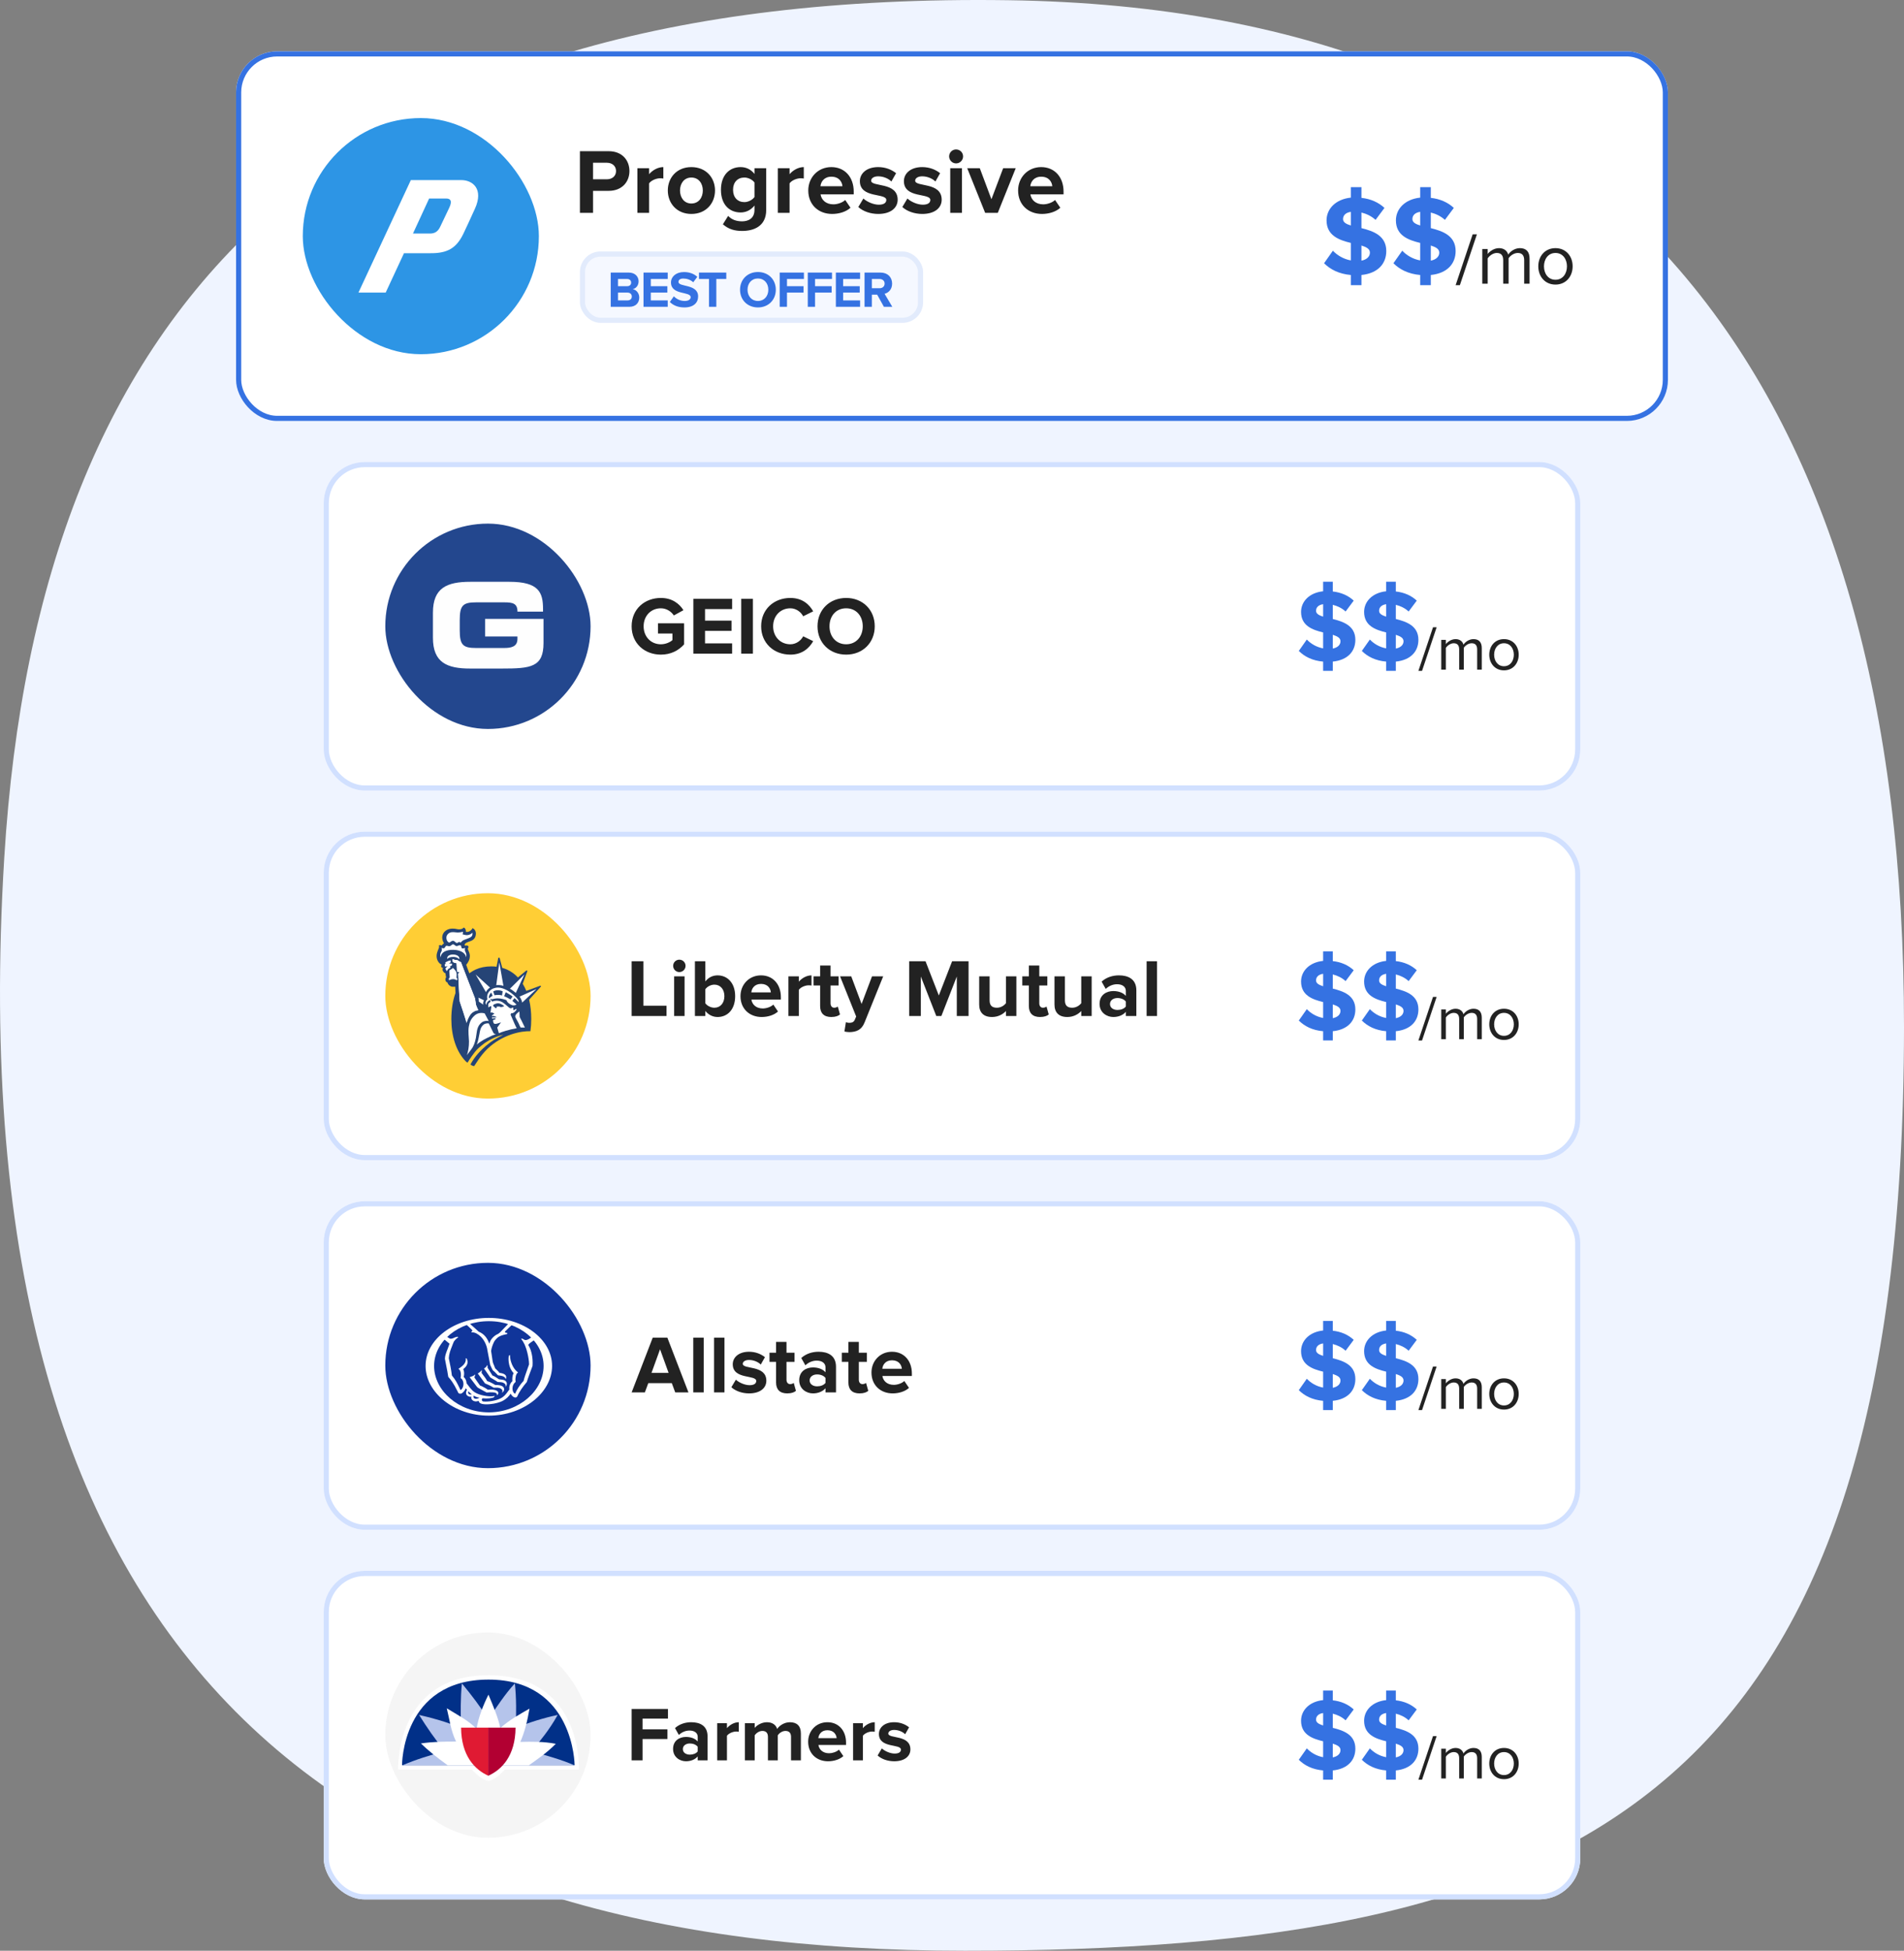 <svg xmlns="http://www.w3.org/2000/svg" width="371" height="380" fill="none" viewBox="0 0 371 380">
  <rect x="0" y="0" width="371" height="380" fill="#808080" stroke="none"/>
  <path fill="#EFF4FF" d="M371 200.117C370.908 351.326 307.589 380 188.011 380 68.433 380-8.949 326.771.831 167.072 7.484 58.45 65.082-1.79 196.394.041 315.962 1.707 371.075 75.979 371 200.117Z"/>
  <g clip-path="url(#a)">
    <rect width="279" height="72" x="46" y="10" fill="white" rx="8"/>
    <rect width="46" height="46" x="59" y="23" fill="#2D95E5" rx="23"/>
    <path fill="white" d="M90.281 45.546c.434-.896 1.293-2.752 2.27-4.908 1.714-3.794-.405-5.549-2.655-5.557h-9.841L69.842 57h5.309l3.567-7.676h5.172c3.311.024 5.042-.993 6.392-3.777Zm-2.74-5.082c-.957 2.026-1.686 3.542-1.767 3.708-.43.916-1.046 1.321-1.974 1.321h-3.332l3.149-6.821h3.34c.734.004 1.256.373.584 1.791Z"/>
    <path fill="#222222" d="M203.025 41.676c-2.646 0-4.644-1.782-4.644-4.572 0-2.52 1.872-4.554 4.5-4.554 2.61 0 4.356 1.944 4.356 4.77v.54h-6.462c.162 1.062 1.026 1.944 2.502 1.944.738 0 1.746-.306 2.304-.846l1.026 1.512c-.864.792-2.232 1.206-3.582 1.206Zm2.016-5.4c-.072-.828-.648-1.854-2.16-1.854-1.422 0-2.034.99-2.124 1.854h4.284ZM194.425 41.46h-2.466l-3.492-8.694h2.448l2.268 6.048 2.286-6.048h2.448l-3.492 8.694ZM186.291 31.83c-.738 0-1.35-.612-1.35-1.368 0-.756.612-1.35 1.35-1.35.756 0 1.368.594 1.368 1.35 0 .756-.612 1.368-1.368 1.368Zm1.152 9.63h-2.286v-8.694h2.286v8.694ZM179.71 41.676c-1.512 0-2.97-.504-3.888-1.35l.99-1.656c.648.612 1.926 1.206 3.006 1.206.99 0 1.458-.378 1.458-.918 0-1.422-5.148-.252-5.148-3.672 0-1.458 1.26-2.736 3.564-2.736 1.458 0 2.628.504 3.492 1.188l-.918 1.62c-.522-.54-1.512-1.008-2.574-1.008-.828 0-1.368.36-1.368.846 0 1.278 5.166.198 5.166 3.708 0 1.602-1.368 2.772-3.78 2.772ZM171.132 41.676c-1.512 0-2.97-.504-3.888-1.35l.99-1.656c.648.612 1.926 1.206 3.006 1.206.99 0 1.458-.378 1.458-.918 0-1.422-5.148-.252-5.148-3.672 0-1.458 1.26-2.736 3.564-2.736 1.458 0 2.628.504 3.492 1.188l-.918 1.62c-.522-.54-1.512-1.008-2.574-1.008-.828 0-1.368.36-1.368.846 0 1.278 5.166.198 5.166 3.708 0 1.602-1.368 2.772-3.78 2.772ZM162.138 41.676c-2.646 0-4.644-1.782-4.644-4.572 0-2.52 1.872-4.554 4.5-4.554 2.61 0 4.356 1.944 4.356 4.77v.54h-6.462c.162 1.062 1.026 1.944 2.502 1.944.738 0 1.746-.306 2.304-.846l1.026 1.512c-.864.792-2.232 1.206-3.582 1.206Zm2.016-5.4c-.072-.828-.648-1.854-2.16-1.854-1.422 0-2.034.99-2.124 1.854h4.284ZM153.85 41.46h-2.286v-8.694h2.286v1.17c.63-.756 1.692-1.386 2.772-1.386v2.232c-.162-.036-.36-.054-.63-.054-.756 0-1.764.432-2.142.99v5.742ZM144.601 44.988c-1.476 0-2.646-.342-3.744-1.296l1.026-1.638c.702.756 1.638 1.062 2.718 1.062 1.098 0 2.412-.468 2.412-2.232v-.846c-.684.864-1.62 1.35-2.7 1.35-2.16 0-3.834-1.512-3.834-4.41 0-2.844 1.638-4.428 3.834-4.428 1.044 0 1.998.432 2.7 1.332v-1.116h2.286v8.118c0 3.294-2.556 4.104-4.698 4.104Zm.45-5.616c.738 0 1.566-.432 1.962-.99v-2.826c-.396-.558-1.224-.972-1.962-.972-1.314 0-2.214.9-2.214 2.394 0 1.494.9 2.394 2.214 2.394ZM134.715 41.676c-2.862 0-4.59-2.106-4.59-4.572s1.728-4.554 4.59-4.554c2.88 0 4.608 2.088 4.608 4.554s-1.728 4.572-4.608 4.572Zm0-2.034c1.44 0 2.232-1.17 2.232-2.538 0-1.35-.792-2.52-2.232-2.52-1.422 0-2.214 1.17-2.214 2.52 0 1.368.792 2.538 2.214 2.538ZM126.481 41.46h-2.286v-8.694h2.286v1.17c.63-.756 1.692-1.386 2.772-1.386v2.232c-.162-.036-.36-.054-.63-.054-.756 0-1.764.432-2.142.99v5.742ZM115.556 41.46H113v-12.006h5.616c2.61 0 4.032 1.764 4.032 3.87 0 2.088-1.44 3.852-4.032 3.852h-3.06v4.284Zm2.7-6.534c1.008 0 1.782-.612 1.782-1.602 0-1.008-.774-1.62-1.782-1.62h-2.7v3.222h2.7Z"/>
    <rect width="66.871" height="13.9" x="113" y="48.988" fill="#F5F8FF" rx="4"/>
    <rect width="65.871" height="12.9" x="113.5" y="49.488" stroke="#3572E2" stroke-opacity="0.1" rx="3.5"/>
    <path fill="#3572E2" d="M173.871 59.768h-1.64l-1.31-2.37h-1.04v2.37h-1.42v-6.67h3.12c1.39 0 2.25.91 2.25 2.15 0 1.17-.75 1.81-1.47 1.98l1.51 2.54Zm-2.49-3.62c.56 0 .99-.34.99-.91 0-.55-.43-.89-.99-.89h-1.5v1.8h1.5ZM167.591 59.768h-4.72v-6.67h4.72v1.25h-3.3v1.4h3.23v1.25h-3.23v1.52h3.3v1.25ZM158.818 59.768h-1.42v-6.67h4.72v1.25h-3.3v1.4h3.23v1.25h-3.23v2.77ZM153.346 59.768h-1.42v-6.67h4.72v1.25h-3.3v1.4h3.23v1.25h-3.23v2.77ZM147.689 59.888c-2.02 0-3.49-1.44-3.49-3.45 0-2.01 1.47-3.45 3.49-3.45 2.01 0 3.48 1.44 3.48 3.45 0 2.01-1.47 3.45-3.48 3.45Zm0-1.26c1.23 0 2.02-.95 2.02-2.19 0-1.25-.79-2.19-2.02-2.19-1.24 0-2.03.94-2.03 2.19 0 1.24.79 2.19 2.03 2.19ZM139.579 59.768h-1.43v-5.42h-1.95v-1.25h5.32v1.25h-1.94v5.42ZM133.361 59.888c-1.29 0-2.21-.43-2.84-1.06l.78-1.11c.47.49 1.2.91 2.12.91.79 0 1.16-.35 1.16-.74 0-1.16-3.84-.35-3.84-2.86 0-1.11.96-2.03 2.53-2.03 1.06 0 1.94.32 2.6.93l-.79 1.06c-.54-.5-1.26-.73-1.94-.73-.6 0-.94.26-.94.66 0 1.05 3.83.34 3.83 2.83 0 1.22-.88 2.14-2.67 2.14ZM130.111 59.768h-4.72v-6.67h4.72v1.25h-3.3v1.4h3.23v1.25h-3.23v1.52h3.3v1.25ZM122.62 59.768H119v-6.67h3.51c1.27 0 1.92.81 1.92 1.7 0 .83-.52 1.4-1.15 1.53.72.11 1.28.8 1.28 1.63 0 1.01-.66 1.81-1.94 1.81Zm-.42-4.02c.48 0 .78-.27.78-.7 0-.41-.3-.7-.78-.7h-1.78v1.4h1.78Zm.06 2.77c.53 0 .85-.28.85-.76 0-.42-.3-.76-.85-.76h-1.84v1.52h1.84ZM276.728 55.548v-1.98c-2.31-.198-4.004-1.078-5.214-2.288l1.716-2.442c.814.858 2.024 1.628 3.498 1.892v-3.41c-2.266-.55-4.73-1.408-4.73-4.4 0-2.222 1.76-4.114 4.73-4.422v-2.046h2.068v2.09c1.782.198 3.3.858 4.488 1.958l-1.738 2.332c-.792-.726-1.76-1.188-2.75-1.43v3.036c2.288.572 4.84 1.452 4.84 4.466 0 2.442-1.606 4.334-4.84 4.664v1.98h-2.068Zm3.718-6.336c0-.726-.682-1.078-1.65-1.386v2.948c1.122-.22 1.65-.858 1.65-1.562Zm-5.236-6.534c0 .638.616.968 1.518 1.254v-2.662c-.968.132-1.518.66-1.518 1.408ZM263.214 55.548v-1.98c-2.31-.198-4.004-1.078-5.214-2.288l1.716-2.442c.814.858 2.024 1.628 3.498 1.892v-3.41c-2.266-.55-4.73-1.408-4.73-4.4 0-2.222 1.76-4.114 4.73-4.422v-2.046h2.068v2.09c1.782.198 3.3.858 4.488 1.958l-1.738 2.332c-.792-.726-1.76-1.188-2.75-1.43v3.036c2.288.572 4.84 1.452 4.84 4.466 0 2.442-1.606 4.334-4.84 4.664v1.98h-2.068Zm3.718-6.336c0-.726-.682-1.078-1.65-1.386v2.948c1.122-.22 1.65-.858 1.65-1.562Zm-5.236-6.534c0 .638.616.968 1.518 1.254v-2.662c-.968.132-1.518.66-1.518 1.408Z"/>
    <path fill="#222222" d="M303.088 55.436c-2.058 0-3.346-1.596-3.346-3.556s1.288-3.542 3.346-3.542 3.346 1.582 3.346 3.542c0 1.96-1.288 3.556-3.346 3.556Zm0-.938c1.442 0 2.24-1.232 2.24-2.618 0-1.372-.798-2.604-2.24-2.604-1.442 0-2.24 1.232-2.24 2.604 0 1.386.798 2.618 2.24 2.618ZM298.04 55.268h-1.05v-4.592c0-.854-.364-1.4-1.246-1.4-.7 0-1.442.49-1.792 1.036v4.956h-1.05v-4.592c0-.854-.35-1.4-1.246-1.4-.686 0-1.414.504-1.778 1.05v4.942h-1.05v-6.762h1.05v.98c.294-.434 1.19-1.148 2.198-1.148 1.022 0 1.61.56 1.806 1.26.378-.616 1.288-1.26 2.268-1.26 1.232 0 1.89.686 1.89 2.044v4.886ZM284.461 55.548h-.826l3.318-9.898h.826l-3.318 9.898Z"/>
  </g>
  <rect width="278" height="71" x="46.5" y="10.5" stroke="#3572E2" rx="7.5"/>
  <g clip-path="url(#b)">
    <rect width="244.847" height="64" x="63.076" y="90" fill="white" rx="8"/>
    <rect width="40" height="40" x="75.076" y="102" fill="#23478E" rx="20"/>
    <path fill="#FEFEFE" fill-rule="evenodd" d="M84.359 119.341c0-4.838 2.738-6.008 7.28-6.008h7.624c5.766 0 6.55 2.099 6.55 5.326v.488h-4.982c0-1.61-.929-1.809-2.54-1.809h-5.53c-2.539 0-3.178.585-3.178 3.42v2.051c0 2.834.633 3.42 3.178 3.42h5.422c1.321 0 2.641-.194 2.641-1.761v-.489h-6.303v-3.42h11.387v4.693c0 4.74-2.491 4.982-8.16 4.982h-6.11c-4.542.005-7.28-1.165-7.28-6.003v-4.89Z" clip-rule="evenodd"/>
    <path fill="#222222" d="M164.879 127.52c-3.232 0-5.584-2.304-5.584-5.52 0-3.216 2.352-5.52 5.584-5.52 3.216 0 5.568 2.304 5.568 5.52 0 3.216-2.352 5.52-5.568 5.52Zm0-2.016c1.968 0 3.232-1.52 3.232-3.504 0-2-1.264-3.504-3.232-3.504-1.984 0-3.248 1.504-3.248 3.504 0 1.984 1.264 3.504 3.248 3.504ZM154.007 127.52c-3.216 0-5.696-2.24-5.696-5.52 0-3.296 2.48-5.52 5.696-5.52 2.336 0 3.696 1.264 4.448 2.608l-1.952.96c-.448-.864-1.408-1.552-2.496-1.552-1.952 0-3.36 1.488-3.36 3.504s1.408 3.504 3.36 3.504c1.088 0 2.048-.688 2.496-1.552l1.952.944c-.752 1.328-2.112 2.624-4.448 2.624ZM146.704 127.328h-2.272v-10.672h2.272v10.672ZM142.656 127.328h-7.552v-10.672h7.552v2h-5.28v2.24h5.168v2h-5.168v2.432h5.28v2ZM128.772 127.52c-3.136 0-5.696-2.16-5.696-5.52 0-3.376 2.56-5.52 5.696-5.52 2.208 0 3.6 1.12 4.4 2.384l-1.872 1.024c-.496-.752-1.408-1.392-2.528-1.392-1.952 0-3.36 1.488-3.36 3.504s1.408 3.504 3.36 3.504c.944 0 1.824-.416 2.256-.816v-1.28h-2.816v-1.984h5.088v4.096c-1.088 1.216-2.608 2-4.528 2Z"/>
    <path fill="#3572E2" d="M270.101 130.68v-1.8c-2.1-.18-3.64-.98-4.74-2.08l1.56-2.22c.74.78 1.84 1.48 3.18 1.72v-3.1c-2.06-.5-4.3-1.28-4.3-4 0-2.02 1.6-3.74 4.3-4.02v-1.86h1.88v1.9c1.62.18 3 .78 4.08 1.78l-1.58 2.12c-.72-.66-1.6-1.08-2.5-1.3v2.76c2.08.52 4.4 1.32 4.4 4.06 0 2.22-1.46 3.94-4.4 4.24v1.8h-1.88Zm3.38-5.76c0-.66-.62-.98-1.5-1.26v2.68c1.02-.2 1.5-.78 1.5-1.42Zm-4.76-5.94c0 .58.56.88 1.38 1.14v-2.42c-.88.12-1.38.6-1.38 1.28ZM257.816 130.68v-1.8c-2.1-.18-3.64-.98-4.74-2.08l1.56-2.22c.74.78 1.84 1.48 3.18 1.72v-3.1c-2.06-.5-4.3-1.28-4.3-4 0-2.02 1.6-3.74 4.3-4.02v-1.86h1.88v1.9c1.62.18 3 .78 4.08 1.78l-1.58 2.12c-.72-.66-1.6-1.08-2.5-1.3v2.76c2.08.52 4.4 1.32 4.4 4.06 0 2.22-1.46 3.94-4.4 4.24v1.8h-1.88Zm3.38-5.76c0-.66-.62-.98-1.5-1.26v2.68c1.02-.2 1.5-.78 1.5-1.42Zm-4.76-5.94c0 .58.56.88 1.38 1.14v-2.42c-.88.12-1.38.6-1.38 1.28Z"/>
    <path fill="#222222" d="M293.055 130.584c-1.764 0-2.867-1.368-2.867-3.048s1.103-3.036 2.867-3.036 2.869 1.356 2.869 3.036-1.105 3.048-2.869 3.048Zm0-.804c1.236 0 1.92-1.056 1.92-2.244 0-1.176-.684-2.232-1.92-2.232-1.236 0-1.92 1.056-1.92 2.232 0 1.188.684 2.244 1.92 2.244ZM288.728 130.44h-.9v-3.936c0-.732-.312-1.2-1.068-1.2-.6 0-1.236.42-1.536.888v4.248h-.9v-3.936c0-.732-.3-1.2-1.068-1.2-.588 0-1.212.432-1.524.9v4.236h-.9v-5.796h.9v.84c.252-.372 1.02-.984 1.884-.984.876 0 1.38.48 1.548 1.08.324-.528 1.104-1.08 1.944-1.08 1.056 0 1.62.588 1.62 1.752v4.188ZM277.089 130.68h-.708l2.844-8.484h.708l-2.844 8.484Z"/>
  </g>
  <rect width="243.847" height="63" x="63.576" y="90.5" stroke="#D1E0FF" rx="7.5"/>
  <g clip-path="url(#c)">
    <rect width="244.847" height="64" x="63.076" y="162" fill="white" rx="8"/>
    <rect width="40" height="40" x="75.076" y="174" fill="#FFCE35" rx="20"/>
    <path fill="#254476" d="M105.395 192.069c-.064-.085-.234-.011-.234-.011l-2.609.966c-.201-.499-.435-.955-.7-1.39l.849-2.301s.106-.234.01-.287c-.095-.053-.254.096-.254.096l-1.538 1.262c-.594-.637-1.305-1.156-2.111-1.528-.297-.137-.615-.244-.944-.339l-.477-1.824s-.042-.181-.159-.181c-.117 0-.159.17-.159.17l-.308 1.612c-.329-.042-.679-.063-1.029-.063-1.146 0-2.164.212-3.055.615-.361.17-.721.371-1.061.615-.053.042-.106.085-.159.127-.318-.816-.562-1.485-.615-1.676.18-.159.541-.742.636-1.134.127-.552.085-.807-.042-1.22-.096-.308-.286-.584-.276-.775.011-.137.085-.244.148-.307-.032-.202-.17-.287-.318-.308-.148-.021-.255.021-.382.032-.032-.064-.096-.053-.043-.255.074-.318.679-.466 1.167-.657.626-.244.976-.69.997-1.421.011-.531-.276-.913-.647-1.093-.074.212-.382.499-.594.615-.212.117-.498.159-.711.106.042-.382-.127-.721-.414-.848-.095.169-.435.392-.944.371-.509-.032-.541-.149-1.262-.149-1.018 0-1.867.616-1.973 1.517-.064.584.159 1.082.329 1.337-.127.095-.424.382-.477.466-.074-.074-.276-.19-.52-.031.053.127.064.286.021.434-.042.149-.414.87-.456 1.454-.074.986.498 1.654.976 1.845-.106.159-.127.329-.053.467.053.095.148.18.35.18-.117.128-.159.318-.085.509.085.213.329.52.541.52-.011.18.074.605.117.774-.074.138-.148.244-.138.499.011.265.18.477.393.52.053.127.095.265.17.35.074.085.138.191.297.297.159.106.339.191.551.191.212 0 .403.01.498-.022 0 .064.021.626.053 1.252-.53 1.485-.806 3.214-.806 5.07 0 3.32.944 6.279 2.758 8.178 0 0 .106.127.393.318 0 0 .562-.965 1.421-2.068.223-.276.467-.552.743-.806.424-.372.838-.7 1.23-.987 1.114-.753 2.397-1.336 3.585-1.58-1.368.7-2.132 1.082-3.415 2.174-.806.7-2.1 1.92-2.991 3.607.18.148.435.297.721.328.191-.222 1.146-1.983 2.62-3.404 2.981-2.801 6.502-3.448 8.347-3.405.106-.753.159-1.549.159-2.366 0-1.336-.137-2.609-.413-3.765l2.195-2.45c.011.021.159-.127.096-.223Z"/>
    <path fill="white" d="M89.05 190.966c-.127-.074-.477-.244-.753-.233-.286.01-.53.074-.753.212-.095-.064-.127-.191-.064-.34.064-.148.148-.169.148-.169l-.085-1.39s.393-.276.498-.307c.106-.032.159-.117.159-.223.17.117.424.382.562.573.127.18.202.381.212.604.011.223.011.488-.032.764.085.074.17.138.18.254.011.117-.032.16-.074.255ZM101.746 195.304c-.01-.276-.329-1.008-.519-1.167l3.309-1.463-2.79 2.63ZM92.678 189.831l2.8 2.546c-.265.148-.679.562-.785.891l-2.015-3.437ZM94.311 194.859c-.095.148-.127.244-.159.413-.032.181-.011.287.011.435l-.859-.594c.011-.201-.043-.53-.053-.7 0-.021-.011-.053-.011-.074l1.071.52Z"/>
    <path fill="white" d="M89.579 195.103c-.053-.096-.297-5.261-.308-5.442l.276-.201v-.053c-.202-.011-.435-.085-.509-.202l-.074-1.58c-.276-.021-.562-.106-.668-.212-.127-.138-.233-.297-.085-.584.138.096.541.212.891.212.074 0 .233.17.318.202.106.042.276.138.35.17.074.032.117.201.138.265.021.064 2.578 6.714 2.62 6.788.043.075.191 1.188.202 1.273.011.085.392.976.467 1.061-.34-.011-.902.18-1.358.636-.446.435-.838 1.4-.933 1.835-.011-.233-1.273-4.073-1.326-4.168ZM92.837 201.467c-.117 1.018-.361 1.909-.732 2.545-.244.403-.912 1.231-1.156 1.549.255-.509.456-1.74.435-2.694-.011-.626-.202-1.994-.032-2.906.18-.976.456-1.528 1.103-2.122.329-.307 1.018-.7 1.984-.435l.785 1.485c-.424-.085-.976-.01-1.347.276-.689.52-.923 1.241-1.04 2.302Z"/>
    <path fill="white" d="M92.91 203.482c.191-.435.445-1.665.509-2.068.095-.531.17-1.294.806-1.814.308-.255.817-.286 1.018-.233l.891 1.813c.074.191.34.266.52.255-.838.265-2.938 1.262-3.744 2.047ZM100.494 197.691c-.149.222-.096.435-.011.583.096.17.562 1.04.562 1.04.149.392.266.594.404.848.254 0 .53-.011.827 0-.308-.7-1.018-2.047-1.018-2.047l-.053-1.093c-.213.138-.573.446-.711.669ZM96.697 191.91c.35-.064 1.145.011 1.4.138l-.806-4.572-.594 4.434ZM89.92 187.667c-.021-.063-.064-.233-.138-.265-.085-.032-.255-.127-.35-.17-.085-.032-.244-.201-.318-.201-.35 0-.753-.117-.891-.212-.148.286-.043.445.085.583.106.106.393.191.668.212l.074 1.581c.074.116.308.19.509.201v.053l-.276.202c.011.18.255 5.345.308 5.441.053.095 1.305 3.924 1.336 4.158.085-.446.488-1.4.933-1.835.456-.446 1.018-.647 1.358-.637-.074-.084-.456-.975-.467-1.06-.011-.085-.159-1.199-.202-1.273-.053-.064-2.62-6.704-2.631-6.778Z"/>
    <path fill="white" d="M88.275 186.405c.721 0 1.061.297 1.23.467.021-.244-.021-.456-.244-.647-.191-.149-.52-.287-1.029-.287-.339 0-.679.096-.891.276-.191.17-.223.35-.18.626.064-.202.52-.435 1.114-.435ZM86.981 182.608c-.011.276.064.562.191.732.074.095.244.286.371.275.18-.01.35-.36.774-.339.276.011.456.403.69.414.18.01.276-.17.456-.191.159-.022.212.063.308.159.064-.149.159-.255.392-.424.286-.213 1.262-.414 1.687-.785.212-.191.255-.531.191-.764-.159.223-.594.456-1.018.477-.212.011-.721-.085-.902-.18.096-.159.117-.329.042-.499-.138.106-.732.17-.976.17-.233 0-.689-.095-1.04-.074-.774.032-1.135.583-1.167 1.029Z"/>
    <path fill="white" d="M88.329 185.026c1.676.032 2.44.806 2.461 1.443.085-.191.074-.372.064-.584-.011-.169-.265-.647-.286-.806-.011-.159.032-.265.064-.414-.106.022-.477.17-.636.043-.17-.138-.053-.477-.276-.562-.223-.085-.573.18-.795.148-.223-.032-.414-.339-.647-.339-.233 0-.35.286-.636.35-.223.053-.488-.085-.615-.074-.148.01-.233.127-.297.265-.064.138-.117.191-.286.233-.138.032-.329-.085-.424-.064.074.075.106.382.042.552-.085.223-.265.456-.286.732-.021.244.064.361.127.541-.053-.902.955-1.496 2.429-1.464ZM87.268 188.251c-.117.021-.361.212-.477.413.032.128.17.425.308.51.032-.138.18-.372.255-.425.106-.074.212-.127.297-.169.085-.043.117-.085.117-.181 0-.095-.011-.138-.053-.233.085-.011.244 0 .297-.074.053-.075.074-.17.074-.266 0-.095-.043-.116-.138-.127-.096-.01-.371-.021-.509-.01 0 0 .212-.106.276-.138.064-.032.085-.096.096-.149.011-.053.011-.17-.021-.318-.318.011-.88.297-1.029.424l.117.287-.212-.011c-.032.149-.011.371.053.499.191-.032.414-.043.551-.032ZM101.025 194.912c-.042-.202-.562-.828-1.442-1.496-.689-.52-1.697-1.039-2.535-1.039-1.4.01-1.984.976-2.09 1.474-.064.308-.053.636.011.817-.223.191-.308.35-.35.562-.032.159 0 .382.148.52-.021-.212.127-.446.244-.605.127-.18.339-.244.53-.361l.032.382c-.18.106-.403.329-.424.446l.011.636.488-.286.096.191-.18 1.113.276-.042.498.202-.477.403v.159s.074-.096.244-.096c.17.011.605.202.605.202l-.011.095H95.849c-.032.117.064.202.127.244.106-.032.223-.085.286-.085.064 0 .212.043.339.053l-.148.202s-.074.064-.223.032c-.074-.011-.159.095-.159.191 0 .095.064.339.064.339.074.361.446.286.488.286.233-.021.997-.297.997-.297l-.732 1.019.318 1.092c.477-.201 1.92-.71 3.479-.965-.17-.286-.202-.392-.403-.817l-.796-1.835.117-.275c.17.063.445-.064.626-.213.18-.137.381-.403.466-.562-.116-.063-.201-.042-.307.021-.096.064-.17.191-.308.128-.148-.064-.074-.223-.053-.361.011-.138-.17-.148-.297-.032-.127.117-.403.064-.573-.106-.18-.18-1.018-.88-1.326-1.05-.435-.254-1.018-.318-1.453-.233-.255.042-.435.159-.53.106l-.318-.488.053-.032c.106.053.212.138.361.085.138-.053.605-.149 1.018-.159.636-.011 1.411.223 1.75.371.011.414.849.944 1.23.987.318.042.509-.043.7-.16l-.816-.71.434-.541s.69.657.785.785c.022-.085-.01-.212-.021-.297Zm-4.9.827s.35-.201.679-.276c.488-.106 1.029.191 1.411.488l-.074.117-.552.127c-.106-.095-.307-.138-.53-.127-.191.01-.35.085-.35.085l.106.18-.255.064c-.117-.138-.286-.319-.446-.372v-.286h.011Zm-.827-1.262c-.148-.477.244-.955.414-1.135l.276.626c-.212.116-.53.36-.689.509Zm2.514-.541c-.255-.18-1.103-.149-1.453-.064l-.255-.732c.191-.137.562-.244.891-.244.339 0 .7.085.955.213l-.138.827Zm1.665.753c-.35-.223-1.04-.562-1.241-.626l.308-.785c.255.128 1.198.7 1.336.849l-.403.562ZM99.359 192.61c.318.117.987.668 1.146.806l1.686-3.606-2.832 2.8Z"/>
    <path fill="#222222" d="M225.454 197.92h-2.032v-10.672h2.032v10.672ZM221.422 197.92h-2.048v-.816c-.528.64-1.44 1.008-2.448 1.008-1.232 0-2.672-.832-2.672-2.56 0-1.824 1.44-2.496 2.672-2.496 1.04 0 1.936.336 2.448.944v-.976c0-.784-.672-1.296-1.696-1.296-.816 0-1.584.32-2.224.912l-.8-1.424c.944-.848 2.16-1.216 3.376-1.216 1.776 0 3.392.704 3.392 2.928v4.992Zm-3.68-1.184c.656 0 1.296-.224 1.632-.672v-.96c-.336-.448-.976-.688-1.632-.688-.8 0-1.456.432-1.456 1.168s.656 1.152 1.456 1.152ZM212.717 197.92h-2.032v-.976c-.528.576-1.456 1.168-2.72 1.168-1.696 0-2.496-.928-2.496-2.432v-5.488h2.032v4.688c0 1.072.56 1.424 1.424 1.424.784 0 1.408-.432 1.76-.88v-5.232h2.032v7.728ZM202.653 198.112c-1.424 0-2.176-.736-2.176-2.128v-4.016h-1.28v-1.776h1.28v-2.112h2.032v2.112h1.568v1.776h-1.568v3.472c0 .496.256.864.704.864.304 0 .592-.112.704-.24l.432 1.552c-.304.272-.848.496-1.696.496ZM198.045 197.92h-2.032v-.976c-.528.576-1.456 1.168-2.72 1.168-1.696 0-2.496-.928-2.496-2.432v-5.488h2.032v4.688c0 1.072.56 1.424 1.424 1.424.784 0 1.408-.432 1.76-.88v-5.232h2.032v7.728ZM188.724 197.92h-2.288v-7.696l-3.008 7.696h-.992l-3.008-7.696v7.696h-2.272v-10.672h3.184l2.592 6.672 2.592-6.672h3.2v10.672ZM164.539 200.928l.288-1.808c.176.08.448.128.64.128.528 0 .88-.144 1.072-.56l.288-.672-3.136-7.824h2.176l2.016 5.376 2.032-5.376h2.176l-3.632 8.992c-.576 1.456-1.6 1.84-2.928 1.872-.224 0-.752-.048-.992-.128ZM161.981 198.112c-1.424 0-2.176-.736-2.176-2.128v-4.016h-1.28v-1.776h1.28v-2.112h2.032v2.112h1.568v1.776h-1.568v3.472c0 .496.256.864.704.864.304 0 .592-.112.704-.24l.432 1.552c-.304.272-.848.496-1.696.496ZM155.657 197.92h-2.032v-7.728h2.032v1.04c.56-.672 1.504-1.232 2.464-1.232v1.984c-.144-.032-.32-.048-.56-.048-.672 0-1.568.384-1.904.88v5.104ZM148.413 198.112c-2.352 0-4.128-1.584-4.128-4.064 0-2.24 1.664-4.048 4-4.048 2.32 0 3.872 1.728 3.872 4.24v.48h-5.744c.144.944.912 1.728 2.224 1.728.656 0 1.552-.272 2.048-.752l.912 1.344c-.768.704-1.984 1.072-3.184 1.072Zm1.792-4.8c-.064-.736-.576-1.648-1.92-1.648-1.264 0-1.808.88-1.888 1.648h3.808ZM137.438 195.44c.352.496 1.088.864 1.76.864 1.168 0 1.952-.912 1.952-2.256 0-1.328-.784-2.24-1.952-2.24-.672 0-1.408.384-1.76.896v2.736Zm0 2.48h-2.032v-10.672h2.032v3.936c.608-.8 1.472-1.184 2.384-1.184 1.968 0 3.424 1.536 3.424 4.048 0 2.592-1.472 4.064-3.424 4.064-.928 0-1.776-.416-2.384-1.184v.992ZM132.366 189.36c-.656 0-1.2-.544-1.2-1.216 0-.672.544-1.2 1.2-1.2.672 0 1.216.528 1.216 1.2 0 .672-.544 1.216-1.216 1.216Zm1.024 8.56h-2.032v-7.728h2.032v7.728ZM129.876 197.92h-6.8v-10.672h2.288v8.672h4.512v2Z"/>
    <path fill="#3572E2" d="M270.101 202.68v-1.8c-2.1-.18-3.64-.98-4.74-2.08l1.56-2.22c.74.78 1.84 1.48 3.18 1.72v-3.1c-2.06-.5-4.3-1.28-4.3-4 0-2.02 1.6-3.74 4.3-4.02v-1.86h1.88v1.9c1.62.18 3 .78 4.08 1.78l-1.58 2.12c-.72-.66-1.6-1.08-2.5-1.3v2.76c2.08.52 4.4 1.32 4.4 4.06 0 2.22-1.46 3.94-4.4 4.24v1.8h-1.88Zm3.38-5.76c0-.66-.62-.98-1.5-1.26v2.68c1.02-.2 1.5-.78 1.5-1.42Zm-4.76-5.94c0 .58.56.88 1.38 1.14v-2.42c-.88.12-1.38.6-1.38 1.28ZM257.816 202.68v-1.8c-2.1-.18-3.64-.98-4.74-2.08l1.56-2.22c.74.78 1.84 1.48 3.18 1.72v-3.1c-2.06-.5-4.3-1.28-4.3-4 0-2.02 1.6-3.74 4.3-4.02v-1.86h1.88v1.9c1.62.18 3 .78 4.08 1.78l-1.58 2.12c-.72-.66-1.6-1.08-2.5-1.3v2.76c2.08.52 4.4 1.32 4.4 4.06 0 2.22-1.46 3.94-4.4 4.24v1.8h-1.88Zm3.38-5.76c0-.66-.62-.98-1.5-1.26v2.68c1.02-.2 1.5-.78 1.5-1.42Zm-4.76-5.94c0 .58.56.88 1.38 1.14v-2.42c-.88.12-1.38.6-1.38 1.28Z"/>
    <path fill="#222222" d="M293.055 202.584c-1.764 0-2.867-1.368-2.867-3.048s1.103-3.036 2.867-3.036 2.869 1.356 2.869 3.036-1.105 3.048-2.869 3.048Zm0-.804c1.236 0 1.92-1.056 1.92-2.244 0-1.176-.684-2.232-1.92-2.232-1.236 0-1.92 1.056-1.92 2.232 0 1.188.684 2.244 1.92 2.244ZM288.728 202.44h-.9v-3.936c0-.732-.312-1.2-1.068-1.2-.6 0-1.236.42-1.536.888v4.248h-.9v-3.936c0-.732-.3-1.2-1.068-1.2-.588 0-1.212.432-1.524.9v4.236h-.9v-5.796h.9v.84c.252-.372 1.02-.984 1.884-.984.876 0 1.38.48 1.548 1.08.324-.528 1.104-1.08 1.944-1.08 1.056 0 1.62.588 1.62 1.752v4.188ZM277.089 202.68h-.708l2.844-8.484h.708l-2.844 8.484Z"/>
  </g>
  <rect width="243.847" height="63" x="63.576" y="162.5" stroke="#D1E0FF" rx="7.5"/>
  <g clip-path="url(#d)">
    <rect width="244.847" height="64" x="63.076" y="234" fill="white" rx="8"/>
    <rect width="40" height="40" x="75.076" y="246" fill="#10359A" rx="20"/>
    <path fill="#FEFEFE" d="M95.251 256.725c-6.795 0-12.325 4.195-12.325 9.358 0 5.157 5.53 9.684 12.325 9.684 6.798 0 12.325-4.524 12.325-9.684 0-5.163-5.527-9.358-12.325-9.358Zm.003 18.401c-5.883 0-10.67-4.22-10.67-9.032 0-4.814 4.787-8.729 10.67-8.729 5.886 0 10.671 3.915 10.671 8.729 0 4.809-4.787 9.032-10.671 9.032Z"/>
    <path fill="#FEFEFE" d="m92.9 270.11.213.216.428.237.403.221.052.028.296.166.503.273c.03.008.091.008.091.008l.644-.041c.37-.008.801 0 1.091.133.318.163.21.461.21.461s.329-.235.268-.517c-.033-.234-.315-.547-1.257-.602-.296-.016-.74.025-.74.025h-.041c0-.008-.42-.279-.42-.279l-.177-.099c-.025-.011-.583-.307-.583-.307s-.353-.138-.356-.141c0-.011-.318-.453-.318-.453l-.116-.163-.337-.486-.144-.213c-.008-.011-.193-.298-.193-.298.017.006.193-.265.171-.555-.025.039-.044.05-.174.16-.133.108-.53.287-.793.356l-.119.031 1.398 1.839Zm1.547-.701.064.08c.028.022.425.182.425.182.265.108.63.276.798.379l.45.265c.036.016.5-.02.804.005.381.031.679.174.834.398.21.296-.047.611-.047.611.055-.028.486-.302.459-.741-.03-.42-.392-.815-1.74-.798 0-.003-.37-.218-.37-.218l-.108-.064-.597-.306s-.486-.166-.489-.166c0-.017-.113-.216-.113-.216-.157-.284-.376-.566-.566-.814l-.058-.072s-.332-.456-.37-.514c.105-.226.017-.552.017-.552s-.055.107-.146.226c-.091.116-.337.312-.508.403l-.091.058 1.224 1.669.13.185Zm.552-2.989c.075-.268-.069-.533-.069-.533l-.072.171c-.061.149-.224.318-.475.481l-.074.041.989 1.412.058.091.188.254c.025.025.414.243.414.243l.146.083.445.265.409.271.03.008.611.039c.365.03.58.168.691.246.384.276.18.693.18.693s.514-.486.177-1.011c-.127-.182-.301-.356-.812-.414 0 0-.627-.086-.63-.086 0-.005-.337-.232-.337-.232l-.442-.273-.113-.069-.365-.158-.948-1.522Zm-4.107-8.383c.033.03.133.135.133.135l.497.456c0 .003.284.268.284.268.21.201.26.304.254.345-.008.039-.047.058-.086.08-.036.02-.094.033-.094.033l-.025.188.119-.005c.657-.017 1.273.428 1.674.806.696.663 1.218 1.735 1.334 2.738l.541 2.823.204.436.039.088.088.185c.077.186.196.348.207.357.014.014.282.226.282.226l.392.401.116.124.188.188c.017.011.566.083.566.083.961.16.92.693.92.693s.572-.878-.793-1.188c0 0-.431-.083-.439-.083v-.002c0-.011-.155-.218-.155-.218-.019-.02-.05-.059-.05-.059-.008-.011-.417-.411-.417-.411l-.188-.18c0-.005-.171-.458-.171-.458l-.24-.586c-.061-.179-.102-.467-.157-.864-.003-.017-.042-.288-.042-.288l-.179-1.182c.003-.019.041-.232.041-.232.077-.445.246-.933.494-1.461.301-.633.92-1.05.928-1.052.461-.288 1.141-.445 1.505-.514.138-.014.182-.097.207-.177l.017-.047-.047-.008c-.202-.039-.434-.105-.453-.144-.003-.008-.008-.022-.008-.036 0-.036.025-.091.074-.166.003 0 .298-.284.298-.284l.171-.171s.724-.699.818-.79l-.671-.227c-.088.091-.743.768-.743.768-.492.528-1.047 1.122-1.301 1.229-.624.254-1.262.865-1.514 1.448 0 .002-.111.29-.171.444-.188-.544-.425-.994-.749-1.386-.354-.423-.784-.74-1.32-.956-.29-.276-1.246-1.152-1.762-1.574l-.619.207Zm2.552 14.245c-.878.447-1.362.06-1.149-.412.284.193.727.334 1.149.412Zm-1.508-.666c-.599.163-.82-.257-.679-.6.116.133.539.511.679.6Zm-5.375-10.698c.047.033.163.119.163.119.017.011.757.627.867.718-.019.047-.323.895-.323.895-.282.704-.561 1.414-.577 1.975l.005.091c.003.014.243 1.268.243 1.268l.019.094c.135.66.287 1.411.354 1.95.014.152.05.243.111.281.367.382.964 1.155 1.688 2.633.022.038.03.061.044.08.069.204.155.34.26.406.133.083.384.088.547 0 .37-.243.633-.583.793-.992.058.069.21.268.235.299-.622 1.077.478 1.477.87 1.323-.227.652.608 1.179 1.395.828.102.423.436.547.757.611.318.063.751.097 1.458.036 1.063-.089 2.03-.412 2.42-.613.82-.418 1.268-.951 1.53-1.324.005-.008.052-.066.083-.107.086.154.177.298.282.409.263.254.509.37.71.331.144-.025.254-.113.329-.276.364-.879 1.16-1.959 1.784-2.685 0-.003.061-.116.061-.116.135-.514.622-1.79.878-2.478l.185-.494c0-.003.036-.119.036-.119.014-.196.02-.395.02-.588 0-.887-.13-1.732-.373-2.45-.119-.362-.24-.583-.354-.796l-.135-.254c.177-.265.693-.613 1.108-.892 0 0 .024-.014.033-.02l-.509-.558c-.03.023-.356.246-.356.246-.37.252-.743.354-.975.263-.036-.014-.342-.188-.342-.188-.017-.014-.072-.039-.072-.039-.011-.003-.105-.014-.105-.014-.014 0-.116.022-.116.022l-.067.017.105.122c.216.256.329.477.487.779.005.005.093.174.093.174l.089.209c.188.465.359.962.464 1.445.207.876.315 1.599.32 2.218 0 .008-.011.069-.011.069 0 .003-.287.812-.287.812-.296.84-.668 1.884-.751 2.315l-.017.053c-.795.828-1.362 1.806-1.599 2.392-.039.077-.064.088-.075.088-.036.006-.13-.08-.179-.124-.199-.18-.321-.553-.304-.951.019-.486.229-.917.577-1.187.058-.044.036-.122.022-.169-.096-.552.058-1.397.401-1.638l.088-.063-.085-.067c-.976-.754-1.453-2.154-1.492-3.195l-.005-.136-.152.064c-.017.014-.075.102-.075.102-.039.202-.055.409-.055.608 0 .535.105 1.002.144 1.171.135.574.42 1.11.837 1.588 0 0 .009.011.017.022-.182.229-.263.782-.263 1.21 0 .133.005.243.022.337-.456.392-.583.892-.608 1.249 0 0 .014.375.014.381-.005-.011-.221.281-.221.281l-.042.061c-.434.597-.738 1.014-1.461 1.384-.79.409-2.317.693-3.309.594-.365-.041-.326-.367-.326-.384 0-.044.017-.091.05-.135 0 0 .072-.08.094-.103.939.108 1.834-.008 2.207-.204.017-.014.133-.185.133-.185l.044-.08-.091.022c-.798.202-2.384-.064-3.224-.42-.934-.4-1.218-.776-1.98-1.781l-.213-.279c-.005-.282-.083-.567-.218-.81-.127-.226-.296-.37-.345-.409.058-.168.091-.403.091-.652 0-.339-.061-.679-.18-.87.566-.444.856-.897.848-1.422-.005-.249-.141-.624-.141-.624l-.218-.103.014.144c.088.884-.738 1.458-1.284 1.84 0 .002-.16.11-.16.11l.105.066c.428.268.434 1.166.337 1.672l-.006.03.022.041.025.014c-.003 0 .204.166.204.166.431.577.395 1.475-.077 2.003-.097.099-.146.113-.174.107-.072-.014-.127-.179-.144-.235-.005-.005-.133-.276-.133-.276-.373-.776-.685-1.428-1.411-2.292l-.019-.069c-.141-1.133-.318-1.973-.489-2.785l-.094-.439c0-.003-.011-.113-.011-.113.052-.862.318-1.539.63-2.32l.188-.489.158-.376c.003 0 .028-.055.028-.055.182-.263.431-.511.729-.741l.133-.099-.174-.072s-.34.036-.677.205l-.061.027c-.249.116-.536.207-.749.122 0 0-.572-.34-.599-.357l-.492.52Z"/>
    <path fill="#222222" d="M173.937 271.432c-2.352 0-4.128-1.584-4.128-4.064 0-2.24 1.664-4.048 4-4.048 2.32 0 3.872 1.728 3.872 4.24v.48h-5.744c.144.944.912 1.728 2.224 1.728.656 0 1.552-.272 2.048-.752l.912 1.344c-.768.704-1.984 1.072-3.184 1.072Zm1.792-4.8c-.064-.736-.576-1.648-1.92-1.648-1.264 0-1.808.88-1.888 1.648h3.808ZM167.489 271.432c-1.424 0-2.176-.736-2.176-2.128v-4.016h-1.28v-1.776h1.28V261.4h2.032v2.112h1.568v1.776h-1.568v3.472c0 .496.256.864.704.864.304 0 .592-.112.704-.24l.432 1.552c-.304.272-.848.496-1.696.496ZM162.898 271.24h-2.048v-.816c-.528.64-1.44 1.008-2.448 1.008-1.232 0-2.672-.832-2.672-2.56 0-1.824 1.44-2.496 2.672-2.496 1.04 0 1.936.336 2.448.944v-.976c0-.784-.672-1.296-1.696-1.296-.816 0-1.584.32-2.224.912l-.8-1.424c.944-.848 2.16-1.216 3.376-1.216 1.776 0 3.392.704 3.392 2.928v4.992Zm-3.68-1.184c.656 0 1.296-.224 1.632-.672v-.96c-.336-.448-.976-.688-1.632-.688-.8 0-1.456.432-1.456 1.168s.656 1.152 1.456 1.152ZM153.395 271.432c-1.424 0-2.176-.736-2.176-2.128v-4.016h-1.28v-1.776h1.28V261.4h2.032v2.112h1.568v1.776h-1.568v3.472c0 .496.256.864.704.864.304 0 .592-.112.704-.24l.432 1.552c-.304.272-.848.496-1.696.496ZM145.964 271.432c-1.344 0-2.64-.448-3.456-1.2l.88-1.472c.576.544 1.712 1.072 2.672 1.072.88 0 1.296-.336 1.296-.816 0-1.264-4.576-.224-4.576-3.264 0-1.296 1.12-2.432 3.168-2.432 1.296 0 2.336.448 3.104 1.056l-.816 1.44c-.464-.48-1.344-.896-2.288-.896-.736 0-1.216.32-1.216.752 0 1.136 4.592.176 4.592 3.296 0 1.424-1.216 2.464-3.36 2.464ZM141.165 271.24h-2.032v-10.672h2.032v10.672ZM137.118 271.24h-2.032v-10.672h2.032v10.672ZM134.148 271.24h-2.576l-.672-1.808h-4.576l-.672 1.808h-2.576l4.112-10.672h2.848l4.112 10.672Zm-3.872-3.808-1.664-4.592-1.664 4.592h3.328Z"/>
    <path fill="#3572E2" d="M270.101 274.68v-1.8c-2.1-.18-3.64-.98-4.74-2.08l1.56-2.22c.74.78 1.84 1.48 3.18 1.72v-3.1c-2.06-.5-4.3-1.28-4.3-4 0-2.02 1.6-3.74 4.3-4.02v-1.86h1.88v1.9c1.62.18 3 .78 4.08 1.78l-1.58 2.12c-.72-.66-1.6-1.08-2.5-1.3v2.76c2.08.52 4.4 1.32 4.4 4.06 0 2.22-1.46 3.94-4.4 4.24v1.8h-1.88Zm3.38-5.76c0-.66-.62-.98-1.5-1.26v2.68c1.02-.2 1.5-.78 1.5-1.42Zm-4.76-5.94c0 .58.56.88 1.38 1.14v-2.42c-.88.12-1.38.6-1.38 1.28ZM257.816 274.68v-1.8c-2.1-.18-3.64-.98-4.74-2.08l1.56-2.22c.74.78 1.84 1.48 3.18 1.72v-3.1c-2.06-.5-4.3-1.28-4.3-4 0-2.02 1.6-3.74 4.3-4.02v-1.86h1.88v1.9c1.62.18 3 .78 4.08 1.78l-1.58 2.12c-.72-.66-1.6-1.08-2.5-1.3v2.76c2.08.52 4.4 1.32 4.4 4.06 0 2.22-1.46 3.94-4.4 4.24v1.8h-1.88Zm3.38-5.76c0-.66-.62-.98-1.5-1.26v2.68c1.02-.2 1.5-.78 1.5-1.42Zm-4.76-5.94c0 .58.56.88 1.38 1.14v-2.42c-.88.12-1.38.6-1.38 1.28Z"/>
    <path fill="#222222" d="M293.055 274.584c-1.764 0-2.867-1.368-2.867-3.048s1.103-3.036 2.867-3.036 2.869 1.356 2.869 3.036-1.105 3.048-2.869 3.048Zm0-.804c1.236 0 1.92-1.056 1.92-2.244 0-1.176-.684-2.232-1.92-2.232-1.236 0-1.92 1.056-1.92 2.232 0 1.188.684 2.244 1.92 2.244ZM288.728 274.44h-.9v-3.936c0-.732-.312-1.2-1.068-1.2-.6 0-1.236.42-1.536.888v4.248h-.9v-3.936c0-.732-.3-1.2-1.068-1.2-.588 0-1.212.432-1.524.9v4.236h-.9v-5.796h.9v.84c.252-.372 1.02-.984 1.884-.984.876 0 1.38.48 1.548 1.08.324-.528 1.104-1.08 1.944-1.08 1.056 0 1.62.588 1.62 1.752v4.188ZM277.089 274.68h-.708l2.844-8.484h.708l-2.844 8.484Z"/>
  </g>
  <rect width="243.847" height="63" x="63.576" y="234.5" stroke="#D1E0FF" rx="7.5"/>
  <g clip-path="url(#e)">
    <rect width="244.847" height="64" x="63.076" y="306" fill="white" rx="8"/>
    <rect width="40" height="40" x="75.076" y="318" fill="#F5F5F5" rx="20"/>
    <path fill="white" d="M77.58 344.711h14.376s1.914 2.174 3.206 2.174c1.292 0 3.206-2.174 3.206-2.174h14.431s.834-18.378-17.637-18.378c-18.275 0-17.582 18.378-17.582 18.378Z"/>
    <path fill="#013088" d="M78.336 343.868h33.628s-.063-16.684-16.771-16.684c-16.944 0-16.857 16.684-16.857 16.684Z"/>
    <path fill="#B5C4EB" d="M90.001 327.924c-.284 2.891-.244 5.782-.181 8.665-2.718-1.126-5.443-1.914-8.161-2.52 1.536 2.449 3.167 4.844 5.041 7.065-2.836.749-5.632 1.599-8.295 2.749h33.51c-2.505-1.134-5.475-1.882-8.295-2.749 1.678-2.134 3.364-4.049 5.042-7.065-2.813.598-5.53 1.457-8.161 2.52.086-2.851.134-5.703-.181-8.665-2.009 2.174-3.506 4.608-5.199 6.948-1.449-2.316-3.214-4.632-5.12-6.948Z"/>
    <path fill="white" d="M87.244 343.884c-2.111-1.513-3.876-2.946-5.23-4.262 2.34-.347 4.514-.362 6.853-.37-1.04-2.119-1.26-4.278-1.812-6.475 2.079 1.284 4.285 2.394 5.798 4.009.362-2.229 1.26-4.529 2.324-6.672.914 2.198 1.875 4.396 2.308 6.507 1.898-1.686 3.788-2.678 5.688-3.781-.402 2.394-.953 4.608-1.788 6.483 2.276-.055 4.553-.087 6.916.37-1.757 1.764-3.506 2.938-5.262 4.198l-15.794-.007Z"/>
    <path fill="#E01A33" d="M95.161 345.916v-9.374h-5.317c.032 5.467 2.662 8.184 5.317 9.374Z"/>
    <path fill="#B20032" d="M95.139 345.916v-9.374h5.317c-.032 5.467-2.663 8.184-5.317 9.374Z"/>
    <path fill="#222222" d="M174.244 343.093c-1.26 0-2.475-.42-3.24-1.125l.825-1.38c.54.51 1.605 1.005 2.505 1.005.825 0 1.215-.315 1.215-.765 0-1.185-4.29-.21-4.29-3.06 0-1.215 1.05-2.28 2.97-2.28 1.215 0 2.19.42 2.91.99l-.765 1.35c-.435-.45-1.26-.84-2.145-.84-.69 0-1.14.3-1.14.705 0 1.065 4.305.165 4.305 3.09 0 1.335-1.14 2.31-3.15 2.31ZM168.134 342.913h-1.905v-7.245h1.905v.975c.525-.63 1.41-1.155 2.31-1.155v1.86c-.135-.03-.3-.045-.525-.045-.63 0-1.47.36-1.785.825v4.785ZM161.343 343.093c-2.205 0-3.87-1.485-3.87-3.81 0-2.1 1.56-3.795 3.75-3.795 2.175 0 3.63 1.62 3.63 3.975v.45h-5.385c.135.885.855 1.62 2.085 1.62.615 0 1.455-.255 1.92-.705l.855 1.26c-.72.66-1.86 1.005-2.985 1.005Zm1.68-4.5c-.06-.69-.54-1.545-1.8-1.545-1.185 0-1.695.825-1.77 1.545h3.57ZM156.055 342.913h-1.92v-4.575c0-.675-.3-1.155-1.08-1.155-.675 0-1.23.45-1.5.84v4.89h-1.92v-4.575c0-.675-.3-1.155-1.08-1.155-.66 0-1.215.45-1.5.84v4.89h-1.905v-7.245h1.905v.93c.315-.42 1.26-1.11 2.37-1.11 1.065 0 1.755.495 2.01 1.305.42-.645 1.38-1.305 2.49-1.305 1.335 0 2.13.705 2.13 2.19v5.235ZM141.649 342.913h-1.905v-7.245h1.905v.975c.525-.63 1.41-1.155 2.31-1.155v1.86c-.135-.03-.3-.045-.525-.045-.63 0-1.47.36-1.785.825v4.785ZM137.87 342.913h-1.92v-.765c-.495.6-1.35.945-2.295.945-1.155 0-2.505-.78-2.505-2.4 0-1.71 1.35-2.34 2.505-2.34.975 0 1.815.315 2.295.885v-.915c0-.735-.63-1.215-1.59-1.215-.765 0-1.485.3-2.085.855l-.75-1.335c.885-.795 2.025-1.14 3.165-1.14 1.665 0 3.18.66 3.18 2.745v4.68Zm-3.45-1.11c.615 0 1.215-.21 1.53-.63v-.9c-.315-.42-.915-.645-1.53-.645-.75 0-1.365.405-1.365 1.095s.615 1.08 1.365 1.08ZM125.206 342.912h-2.13v-10.005h7.08v1.875h-4.95v2.1h4.845v1.875h-4.845v4.155Z"/>
    <path fill="#3572E2" d="M270.101 346.68v-1.8c-2.1-.18-3.64-.98-4.74-2.08l1.56-2.22c.74.78 1.84 1.48 3.18 1.72v-3.1c-2.06-.5-4.3-1.28-4.3-4 0-2.02 1.6-3.74 4.3-4.02v-1.86h1.88v1.9c1.62.18 3 .78 4.08 1.78l-1.58 2.12c-.72-.66-1.6-1.08-2.5-1.3v2.76c2.08.52 4.4 1.32 4.4 4.06 0 2.22-1.46 3.94-4.4 4.24v1.8h-1.88Zm3.38-5.76c0-.66-.62-.98-1.5-1.26v2.68c1.02-.2 1.5-.78 1.5-1.42Zm-4.76-5.94c0 .58.56.88 1.38 1.14v-2.42c-.88.12-1.38.6-1.38 1.28ZM257.816 346.68v-1.8c-2.1-.18-3.64-.98-4.74-2.08l1.56-2.22c.74.78 1.84 1.48 3.18 1.72v-3.1c-2.06-.5-4.3-1.28-4.3-4 0-2.02 1.6-3.74 4.3-4.02v-1.86h1.88v1.9c1.62.18 3 .78 4.08 1.78l-1.58 2.12c-.72-.66-1.6-1.08-2.5-1.3v2.76c2.08.52 4.4 1.32 4.4 4.06 0 2.22-1.46 3.94-4.4 4.24v1.8h-1.88Zm3.38-5.76c0-.66-.62-.98-1.5-1.26v2.68c1.02-.2 1.5-.78 1.5-1.42Zm-4.76-5.94c0 .58.56.88 1.38 1.14v-2.42c-.88.12-1.38.6-1.38 1.28Z"/>
    <path fill="#222222" d="M293.055 346.584c-1.764 0-2.867-1.368-2.867-3.048s1.103-3.036 2.867-3.036 2.869 1.356 2.869 3.036-1.105 3.048-2.869 3.048Zm0-.804c1.236 0 1.92-1.056 1.92-2.244 0-1.176-.684-2.232-1.92-2.232-1.236 0-1.92 1.056-1.92 2.232 0 1.188.684 2.244 1.92 2.244ZM288.728 346.44h-.9v-3.936c0-.732-.312-1.2-1.068-1.2-.6 0-1.236.42-1.536.888v4.248h-.9v-3.936c0-.732-.3-1.2-1.068-1.2-.588 0-1.212.432-1.524.9v4.236h-.9v-5.796h.9v.84c.252-.372 1.02-.984 1.884-.984.876 0 1.38.48 1.548 1.08.324-.528 1.104-1.08 1.944-1.08 1.056 0 1.62.588 1.62 1.752v4.188ZM277.089 346.68h-.708l2.844-8.484h.708l-2.844 8.484Z"/>
  </g>
  <rect width="243.847" height="63" x="63.576" y="306.5" stroke="#D1E0FF" rx="7.5"/>
  <defs>
    <clipPath id="a">
      <rect width="279" height="72" x="46" y="10" fill="white" rx="8"/>
    </clipPath>
    <clipPath id="b">
      <rect width="244.847" height="64" x="63.076" y="90" fill="white" rx="8"/>
    </clipPath>
    <clipPath id="c">
      <rect width="244.847" height="64" x="63.076" y="162" fill="white" rx="8"/>
    </clipPath>
    <clipPath id="d">
      <rect width="244.847" height="64" x="63.076" y="234" fill="white" rx="8"/>
    </clipPath>
    <clipPath id="e">
      <rect width="244.847" height="64" x="63.076" y="306" fill="white" rx="8"/>
    </clipPath>
  </defs>
</svg>